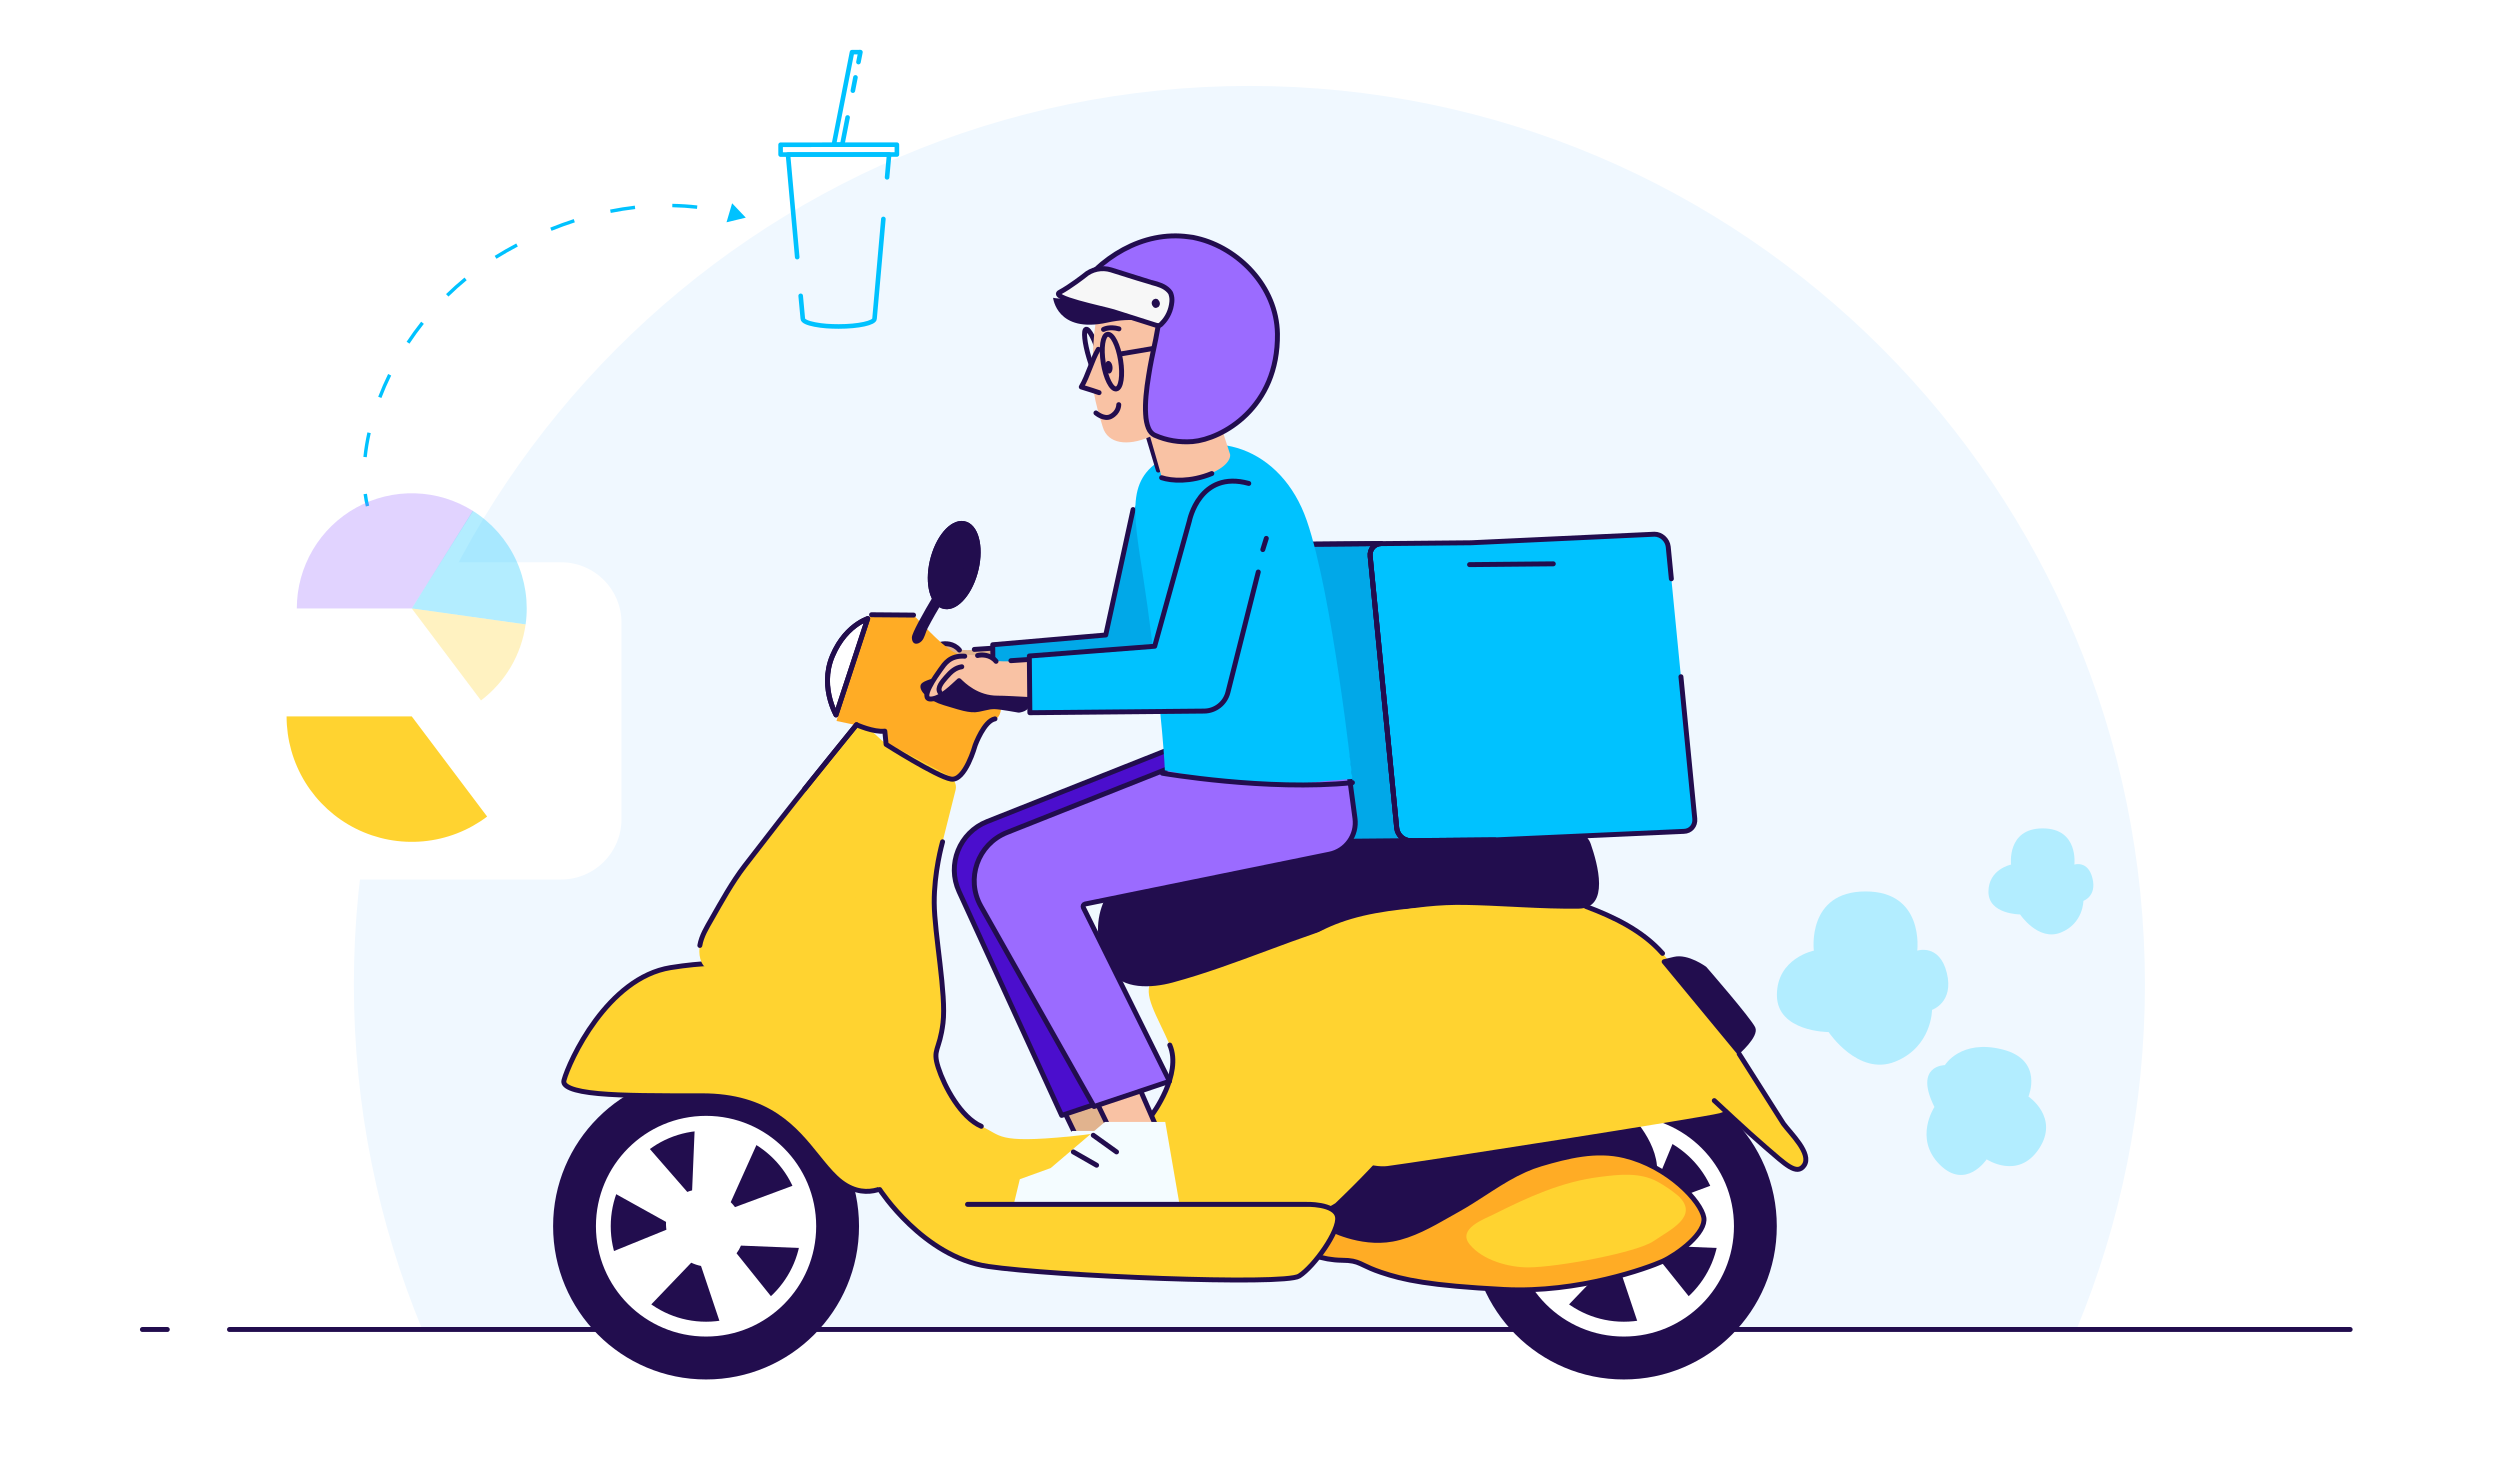 <svg width="1011" height="595" viewBox="0 0 1011 595" fill="none" xmlns="http://www.w3.org/2000/svg">
<g clip-path="url(#clip0)">
<path fill-rule="evenodd" clip-rule="evenodd" d="M839.732 537.645C857.562 494.678 867.407 447.539 867.407 398.094C867.407 197.426 705.265 34.752 505.254 34.752C305.243 34.752 143.102 197.426 143.102 398.094C143.102 447.539 152.946 494.678 170.776 537.645H839.732Z" fill="#F0F8FF"/>
<path d="M92.804 537.646H950.401" stroke="#220D4E" stroke-width="2" stroke-linecap="round" stroke-linejoin="round"/>
<path d="M57.593 537.646H67.653" stroke="#220D4E" stroke-width="2" stroke-linecap="round" stroke-linejoin="round"/>
<path d="M204.677 101.5L205.021 102.104L205.021 102.104L204.677 101.5ZM301.596 88.021L296.069 82.198L293.802 89.9L301.596 88.021ZM149.288 204.495C148.91 202.968 148.61 201.358 148.389 199.675L147.012 199.855C147.24 201.586 147.549 203.247 147.939 204.828L149.288 204.495ZM148.325 184.907C148.654 181.759 149.188 178.494 149.933 175.15L148.578 174.846C147.821 178.24 147.279 181.558 146.944 184.761L148.325 184.907ZM154.242 160.943C155.397 157.93 156.715 154.896 158.199 151.867L156.953 151.253C155.45 154.32 154.115 157.391 152.945 160.444L154.242 160.943ZM165.59 138.975C167.384 136.266 169.32 133.588 171.401 130.961L170.313 130.096C168.207 132.755 166.248 135.464 164.432 138.206L165.59 138.975ZM181.346 119.932C183.675 117.659 186.134 115.451 188.723 113.324L187.841 112.248C185.221 114.401 182.734 116.635 180.376 118.935L181.346 119.932ZM200.773 104.648C202.16 103.777 203.576 102.929 205.021 102.104L204.333 100.895C202.871 101.73 201.438 102.588 200.035 103.469L200.773 104.648ZM205.021 102.104C206.47 101.277 207.935 100.472 209.415 99.691L208.767 98.46C207.273 99.249 205.795 100.061 204.333 100.895L205.021 102.104ZM223.045 93.347C226.139 92.096 229.281 90.95 232.462 89.921L232.034 88.597C228.821 89.637 225.648 90.794 222.524 92.058L223.045 93.347ZM246.992 86.113C250.266 85.456 253.565 84.931 256.882 84.547L256.721 83.165C253.365 83.554 250.028 84.085 246.718 84.749L246.992 86.113ZM271.869 83.808C275.194 83.869 278.524 84.085 281.851 84.465L282.008 83.082C278.636 82.698 275.261 82.479 271.893 82.417L271.869 83.808Z" fill="#00C2FF"/>
<path d="M357.235 88.541L353.666 128.86C353.667 130.608 347.169 132.024 339.159 132.029C337.431 132.03 335.76 131.968 334.241 131.856C332.659 131.742 331.085 131.535 329.528 131.235C326.536 130.669 324.655 129.814 324.655 128.878L323.795 119.631" stroke="#00C2FF" stroke-width="1.859" stroke-linecap="round" stroke-linejoin="round"/>
<path d="M322.388 103.981L319.485 71.743L319.161 68.095L318.654 62.508L359.558 62.483L359.056 68.072L358.734 71.719" stroke="#00C2FF" stroke-width="1.859" stroke-linecap="round" stroke-linejoin="round"/>
<path d="M362.7 58.512L315.676 58.539L315.678 62.512L362.702 62.484L362.7 58.512Z" stroke="#00C2FF" stroke-width="1.859" stroke-linecap="round" stroke-linejoin="round"/>
<path d="M345.946 31.294L344.895 36.667" stroke="#00C2FF" stroke-width="1.859" stroke-linecap="round" stroke-linejoin="round"/>
<path d="M342.769 47.497L340.604 58.526L337.205 58.528L344.553 21.084L347.952 21.081L347.161 25.11" stroke="#00C2FF" stroke-width="1.859" stroke-linecap="round" stroke-linejoin="round"/>
<g filter="url(#filter0_d)">
<path d="M251.328 206.612C251.328 193.14 240.407 182.219 226.934 182.219H106.235C92.763 182.219 81.841 193.14 81.841 206.612V286.103C81.841 299.575 92.763 310.497 106.235 310.497H226.934C240.407 310.497 251.328 299.575 251.328 286.103V206.612Z" fill="white"/>
</g>
<path d="M120.03 246.059C120.03 237.729 122.26 229.551 126.487 222.378C130.713 215.204 136.783 209.298 144.062 205.274C151.342 201.25 159.565 199.255 167.875 199.498C176.185 199.741 184.279 202.213 191.312 206.655L166.519 246.059H120.03Z" fill="#9B6BFF" fill-opacity="0.3"/>
<path d="M191.2 206.585C198.804 211.358 204.867 218.235 208.658 226.385C212.448 234.535 213.803 243.61 212.559 252.514L166.519 246.059L191.2 206.585Z" fill="#00C2FF" fill-opacity="0.3"/>
<path d="M212.557 252.527C211.71 258.585 209.679 264.416 206.583 269.688C203.486 274.96 199.383 279.569 194.509 283.252L166.519 246.059L212.557 252.527Z" fill="#FFD330" fill-opacity="0.3"/>
<g filter="url(#filter1_d)">
<path d="M196.998 286.556C189.483 292.235 180.536 295.701 171.163 296.567C161.79 297.432 152.361 295.662 143.937 291.454C135.512 287.247 128.425 280.769 123.472 272.749C118.519 264.728 115.896 255.483 115.897 246.052L166.519 246.059L196.998 286.556Z" fill="#FFD330"/>
</g>
<ellipse rx="61.857" ry="61.979" transform="matrix(-1 0 0 1 285.531 495.878)" fill="#220D4E"/>
<path fill-rule="evenodd" clip-rule="evenodd" d="M285.531 534.502C264.241 534.502 246.982 517.209 246.982 495.877C246.982 474.545 264.241 457.252 285.531 457.252C306.82 457.252 324.079 474.545 324.079 495.877C324.079 517.209 306.82 534.502 285.531 534.502ZM285.531 540.502C260.934 540.502 240.994 520.523 240.994 495.877C240.994 471.231 260.934 451.252 285.531 451.252C310.128 451.252 330.067 471.231 330.067 495.877C330.067 520.523 310.128 540.502 285.531 540.502Z" fill="white"/>
<path d="M269.494 497.298C269.455 497.03 269.423 496.759 269.394 496.488C269.321 495.707 269.304 494.921 269.344 494.138L244.343 480.24C244.343 480.24 250.174 465.327 259.964 461.406L277.933 482.014C278.569 481.761 279.223 481.554 279.89 481.397L280.995 454.971C280.995 454.971 298.335 453.417 306.646 461.406L295.5 486.16C296.125 486.784 296.704 487.452 297.232 488.16L321.309 479.233C321.309 479.233 329.588 494.481 327.14 504.84L299.641 503.722C299.186 504.834 298.586 505.881 297.859 506.836L315.033 528.262C315.033 528.262 303.226 538.75 292.249 538.071L283.489 511.95C282.123 511.675 280.794 511.235 279.533 510.639L262.17 528.758C262.17 528.758 248.777 517.46 246.738 506.551L269.494 497.298Z" fill="white"/>
<ellipse rx="61.857" ry="61.979" transform="matrix(-1 0 0 1 656.678 495.878)" fill="#220D4E"/>
<path fill-rule="evenodd" clip-rule="evenodd" d="M656.678 534.502C635.388 534.502 618.129 517.209 618.129 495.877C618.129 474.545 635.388 457.252 656.678 457.252C677.968 457.252 695.227 474.545 695.227 495.877C695.227 517.209 677.968 534.502 656.678 534.502ZM656.678 540.502C632.081 540.502 612.141 520.523 612.141 495.877C612.141 471.231 632.081 451.252 656.678 451.252C681.275 451.252 701.215 471.231 701.215 495.877C701.215 520.523 681.275 540.502 656.678 540.502Z" fill="white"/>
<path d="M640.641 497.298C640.602 497.03 640.57 496.759 640.541 496.488C640.468 495.707 640.452 494.921 640.492 494.138L615.491 480.24C615.491 480.24 621.321 465.327 631.111 461.406L649.081 482.014C649.717 481.761 650.371 481.555 651.037 481.397L652.142 454.972C652.142 454.972 668.55 453.417 676.861 461.406L666.647 486.16C667.272 486.784 667.851 487.452 668.379 488.16L692.457 479.233C692.457 479.233 700.736 494.481 698.287 504.84L670.788 503.722C670.333 504.834 669.734 505.881 669.006 506.836L686.181 528.262C686.181 528.262 674.374 538.75 663.397 538.071L654.637 511.95C653.27 511.675 651.942 511.235 650.681 510.639L633.317 528.758C633.317 528.758 619.924 517.46 617.886 506.551L640.641 497.298Z" fill="white"/>
<path d="M428.167 444.888L437.127 463.419L455.168 460.944L445.726 439.286L428.167 444.888Z" fill="#E1B38E" stroke="#220D4E" stroke-width="2" stroke-linecap="round" stroke-linejoin="round"/>
<path d="M433.632 457.344H458.066L463.883 490.993H396.717L399.255 480.496L411.737 475.984L433.632 457.344Z" fill="#F4FCFF"/>
<path d="M428.957 462.73L438.36 469.46" stroke="#220D4E" stroke-width="2" stroke-linecap="round" stroke-linejoin="round"/>
<path d="M420.895 469.459L430.298 474.843" stroke="#220D4E" stroke-width="2" stroke-linecap="round" stroke-linejoin="round"/>
<path d="M459.899 440.853L430.923 361.746C430.818 361.461 430.849 361.144 431.006 360.884C431.163 360.624 431.429 360.45 431.73 360.41L523.491 348.256C530.618 347.312 535.625 340.763 534.668 333.638L529.435 294.672L474.475 294.683V301.69C474.475 302.1 474.225 302.469 473.844 302.62L399.175 332.247C387.996 336.683 382.819 349.585 387.831 360.518L429.341 451.065L459.899 440.853Z" fill="#4B0ECD" stroke="#220D4E" stroke-width="2" stroke-linecap="round" stroke-linejoin="round"/>
<path d="M659.666 452.592C659.575 452.491 659.493 452.402 659.423 452.326L546.188 462.813L528.364 483.365L532.327 499.877C532.605 499.929 532.97 499.997 533.412 500.08C534.512 500.286 536.089 500.58 538.001 500.932C541.825 501.638 546.985 502.579 552.329 503.522C557.674 504.465 563.199 505.408 567.755 506.119C572.35 506.836 575.865 507.3 577.255 507.312C577.888 507.317 579.71 507.085 582.541 506.608C585.329 506.139 589 505.45 593.261 504.58C601.782 502.838 612.638 500.375 623.452 497.499C634.272 494.621 645.02 491.337 653.339 487.96C657.501 486.271 661.021 484.571 663.629 482.905C666.288 481.206 667.804 479.66 668.263 478.353C670.435 472.168 668.258 465.646 665.377 460.527C663.948 457.988 662.374 455.847 661.156 454.339C660.547 453.586 660.03 452.994 659.666 452.592Z" fill="#220D4E" stroke="#220D4E" stroke-width="2" stroke-linecap="round" stroke-linejoin="round"/>
<path d="M448.973 258.698L452.095 241.059L475.12 259.538C469.986 264.977 466.393 279.625 464.883 280.905C462.995 282.505 397.198 277.733 388.647 277.785C380.097 277.836 374.665 272.334 372.984 270.721C370.233 273.18 365.805 277.842 361.744 278.138C356.667 278.507 363.95 267.834 367.475 262.917C370.632 258.514 383.34 260.407 388.4 262.643C391.262 263.907 430.402 260.335 448.973 258.698Z" fill="#E1B38E"/>
<path d="M394.012 262.623C394.012 262.623 402.535 262.047 416.443 261.124M430.404 260.156C437.353 259.653 443.929 259.142 448.993 258.696L455.584 237.508L478.598 255.989C478.598 255.989 466.404 279.624 464.895 280.904C464.466 281.268 460.722 281.302 455.095 281.137M430.105 279.966C412.12 278.969 393.04 277.751 388.703 277.777C380.157 277.828 374.728 272.325 373.048 270.711C370.299 273.17 365.873 277.832 361.814 278.127C356.74 278.496 363.751 268.712 365.504 266.266C367.256 263.82 369.293 260.462 375.335 260.807" stroke="#220D4E" stroke-width="2" stroke-linecap="round" stroke-linejoin="round"/>
<path d="M365.279 275.386C364.116 273.548 366.206 271.194 367.816 269.321C369.828 266.98 371.578 265.489 374.133 265.085" stroke="#220D4E" stroke-width="2" stroke-linecap="round" stroke-linejoin="round"/>
<path d="M380.524 260.54C382.039 260.133 385.655 260.031 388 262.888" stroke="#220D4E" stroke-width="2" stroke-linecap="round" stroke-linejoin="round"/>
<path d="M477.283 194.426C468.358 193.358 460.072 199.219 458.105 207.991L447.165 256.787L401.459 260.734L401.674 283.67L473.577 282.994C477.235 282.959 480.356 280.338 481.021 276.741L492.432 215.008C494.271 205.06 487.328 195.627 477.283 194.426V194.426Z" fill="#01A8E8"/>
<path d="M458.22 206.065L447.164 256.79L401.458 260.736L401.673 283.673L471.746 283.014C476.482 282.969 480.537 279.609 481.461 274.965L491.049 226.766M494.3 213.167L492.884 217.7" stroke="#220D4E" stroke-width="2" stroke-linecap="round" stroke-linejoin="round"/>
<path d="M369.439 248.743C371.515 250.735 380.042 260.397 385.407 263.526C390.772 266.654 399.946 268.333 402.294 272.383C404.642 276.433 406.798 289.901 402.374 290.706C397.951 291.511 394.378 301.341 394.378 301.341C394.378 301.341 390.332 316.091 384.564 315.056C378.795 314.022 358.338 301.031 358.338 301.031L357.822 295.677L338.296 291.565C338.296 291.565 347.729 252.232 352.443 248.59L369.439 248.743Z" fill="#FFAC25"/>
<path d="M381.169 340.42C380.958 341.268 377.716 352.682 377.792 365.149C377.868 377.616 382.761 402.159 381.343 413.693C379.926 425.227 376.981 424.077 379.42 431.699C381.859 439.322 388.54 451.883 396.831 455.474C405.122 459.065 402.541 462.511 432.692 459.572C462.843 456.632 465.885 450.776 465.885 450.776C465.885 450.776 478.149 434.474 473.067 422.623C467.986 410.772 461.749 401.991 465.874 396.401C470 390.811 540.944 370.852 540.944 370.852L556.072 390.778C556.072 390.778 566.816 455.46 562.942 461.968C559.067 468.476 539.995 486.602 539.995 486.602C539.995 486.602 531.715 491.865 526.183 492.116C520.651 492.368 489.813 494.047 489.813 494.047L384.262 487.24L364.634 465.949L358.531 458.956C358.531 458.956 331.997 424.27 328.726 407.626C325.454 390.982 326.483 381.403 332.473 367.669C338.463 353.935 357.146 317.188 357.146 317.188L376.458 319.606L381.169 340.42Z" fill="#FFD330"/>
<path d="M358.133 479.84C358.557 479.616 358.912 479.405 359.19 479.228L307.815 391.449C307.767 391.433 307.715 391.415 307.656 391.396C307.324 391.287 306.81 391.133 306.107 390.959C304.7 390.61 302.535 390.182 299.547 389.883C293.57 389.284 284.298 389.199 271.216 391.299C258.44 393.35 248.181 402.728 240.806 412.713C233.439 422.688 229.094 433.076 228.089 436.793C227.904 437.476 228.016 437.999 228.369 438.476C228.759 439.004 229.499 439.544 230.703 440.05C233.109 441.062 236.936 441.765 242.014 442.235C251.99 443.158 266.357 443.15 283.096 443.141L283.826 443.14C310.731 443.126 321.49 456.472 330.469 467.61C333.032 470.789 335.449 473.788 338.056 476.245C343.847 481.704 349.308 482.261 353.292 481.531C355.307 481.161 356.972 480.455 358.133 479.84Z" fill="#FFD330" stroke="#220D4E" stroke-width="2" stroke-linecap="round" stroke-linejoin="round"/>
<path d="M626.825 362.022C631.759 363.27 636.621 364.792 641.386 366.582C652.534 370.763 664.143 376.266 672.329 385.542C685.105 400.019 695.926 415.989 706.351 432.072C711.214 439.575 715.957 447.161 721.224 454.42C724.005 458.247 732.903 466.566 729.544 471.315C726.571 475.514 721.886 470.685 714.224 464.144C706.561 457.603 693.258 445.093 693.258 445.093L576.755 377.067L516.828 374.583C550.312 359.921 588.834 352.411 626.825 362.022Z" fill="#FFD330"/>
<path d="M377.426 225.344C374.827 234.478 376.503 243.306 381.174 245.061C385.844 246.817 391.74 240.833 394.339 231.695C396.938 222.558 395.262 213.733 390.591 211.978C385.921 210.222 380.029 216.206 377.426 225.344Z" stroke="#220D4E" stroke-width="2" stroke-miterlimit="10" stroke-linecap="round" stroke-linejoin="round"/>
<path d="M616.664 473.079L616.661 473.081C611.887 475.202 607.405 477.941 602.951 480.8C602.044 481.383 601.138 481.971 600.23 482.559C596.699 484.849 593.151 487.15 589.507 489.169L589.506 489.169C588.231 489.874 586.928 490.617 585.598 491.375C578.691 495.313 571.07 499.658 563.052 501.107L562.874 500.123L563.051 501.107C556.388 502.311 549.922 501.161 545.155 499.735C542.766 499.021 540.788 498.231 539.404 497.62C538.851 497.375 538.392 497.158 538.039 496.986L531.203 507.599C534.894 508.911 538.778 509.605 542.699 509.649C546.467 509.681 548.198 510.136 550.16 511.015C550.615 511.219 551.073 511.441 551.57 511.681C553.129 512.435 555.07 513.373 558.48 514.527C567.466 517.569 577.905 519.9 608.212 521.475C638.339 523.041 666.613 512.643 672.287 510.1C675.06 508.857 679.61 506.002 683.299 502.584C685.142 500.878 686.731 499.066 687.779 497.283C688.833 495.491 689.281 493.83 689.027 492.37C688.753 490.799 687.756 488.705 686.05 486.337C684.357 483.989 682.016 481.444 679.152 478.975C673.419 474.034 665.654 469.454 656.909 467.356L656.908 467.356C645.37 464.581 633.899 467.525 623.105 470.69C620.907 471.341 618.756 472.139 616.664 473.079Z" fill="#FFAC25" stroke="#220D4E" stroke-width="2" stroke-linecap="round" stroke-linejoin="round"/>
<path d="M346.386 293.084C340.493 300.3 334.631 307.55 328.801 314.834C319.452 326.488 310.263 338.263 301.176 350.114C296 356.852 291.853 364.471 287.626 371.864C285.808 375.058 283.671 378.489 283.013 382.338C282.475 385.485 282.89 390.132 286.31 392.026C288.92 393.483 291.929 392.718 294.572 394.04C297.48 395.497 300.086 398.367 302.281 400.749C304.477 403.131 306.483 405.644 308.42 408.219C309.373 409.482 310.263 411.176 311.441 412.261C312.368 413.113 355.786 481.095 355.786 481.095C355.786 481.095 373.316 508.279 399.57 512.168C425.825 516.058 519.319 519.951 525.414 516.062C531.51 512.172 541.826 497.681 540.924 492.148C540.023 486.616 527.97 487.075 527.97 487.075L407.327 484.635L363.746 443.987L335.936 386.017C335.936 386.017 356.113 339.723 356.967 337.757C357.821 335.79 365.832 307.983 365.832 307.983L352.95 296.045L346.408 293.113" fill="#FFD330"/>
<path d="M678.93 483.82C676.267 481.553 673.381 479.565 670.315 477.887C663.115 473.953 654.617 475.006 647.264 475.905C631.528 477.828 617.782 484.202 604.144 491.045C600.371 492.939 589.19 496.872 594.33 503.228C599.677 509.812 610.53 512.58 618.069 512.537C629.98 512.471 661.974 506.527 668.745 501.88C675.517 497.233 687.112 491.948 678.93 483.82Z" fill="#FFD330"/>
<path d="M338.077 289.108L350.899 250.146C349.868 250.551 348.463 251.215 346.89 252.265C343.603 254.46 339.557 258.359 336.661 265.179C333.798 271.922 334.41 278.369 335.76 283.166C336.434 285.564 337.29 287.536 337.975 288.906C338.009 288.975 338.044 289.042 338.077 289.108Z" fill="white" stroke="#220D4E" stroke-width="2" stroke-linecap="round" stroke-linejoin="round"/>
<path d="M638.354 366.459H638.354C641.282 366.42 643.033 365.377 644.096 363.843C645.202 362.246 645.667 359.965 645.656 357.288C645.635 351.939 643.724 345.581 642.362 341.636C641.168 338.179 637.694 336.369 634.201 335.443C632.487 334.989 630.847 334.77 629.631 334.665C629.025 334.612 628.528 334.589 628.186 334.578C628.014 334.573 627.882 334.571 627.794 334.571C627.75 334.57 627.717 334.57 627.696 334.57L627.673 334.57L627.669 334.57L627.668 334.57L627.668 334.57C612.423 334.772 597.388 336.146 582.329 337.601C581.264 337.703 580.199 337.807 579.134 337.91C565.147 339.267 551.123 340.627 536.935 341.104C532.222 341.265 527.46 341.332 522.678 341.399C514.77 341.51 506.808 341.622 498.916 342.161C486.292 343.023 474.023 344.975 462.861 349.725C447.048 356.473 439.082 375.267 450.22 392.327L450.221 392.327C452.307 395.525 455.935 397.163 460.291 397.675C464.643 398.188 469.579 397.554 474.023 396.348C486.843 392.866 499.257 388.261 511.714 383.641C518.384 381.167 525.065 378.689 531.829 376.375C551.166 369.762 571.032 364.555 592.685 364.948H592.685C598.996 365.063 605.336 365.378 611.658 365.692C612.967 365.757 614.276 365.822 615.583 365.885C623.213 366.254 630.812 366.561 638.354 366.459Z" fill="#220D4E" stroke="#220D4E" stroke-width="2" stroke-linecap="round" stroke-linejoin="round"/>
<path d="M564.839 334.924L554.102 224.985C553.785 222.174 555.788 219.852 558.548 219.825L594.913 219.479L669.031 216.033C671.792 216.005 674.308 218.284 674.626 221.08L685.363 331.02C685.677 333.83 683.678 336.149 680.914 336.176L604.494 339.632L570.435 339.958C567.673 340.01 565.153 337.735 564.839 334.924Z" fill="#00C2FF"/>
<path d="M529.455 220.088L558.55 219.81C555.789 219.838 553.787 222.159 554.104 224.97L564.841 334.91C565.155 337.72 567.675 339.996 570.435 339.957L604.495 339.632L541.341 340.235C538.581 340.263 536.061 337.984 535.747 335.187L525.01 225.248C524.693 222.437 526.685 220.115 529.455 220.088Z" fill="#01A8E8"/>
<path d="M628.152 228.014L594.293 228.335L628.152 228.014Z" stroke="#220D4E" stroke-width="2" stroke-miterlimit="10" stroke-linecap="round" stroke-linejoin="round"/>
<path d="M529.455 220.088L558.549 219.811C555.789 219.838 553.786 222.16 554.104 224.971L564.841 334.91C565.154 337.721 567.674 339.996 570.435 339.958" stroke="#220D4E" stroke-width="2" stroke-miterlimit="10" stroke-linecap="round" stroke-linejoin="round"/>
<path d="M679.769 273.668L685.361 331.048C685.675 333.859 683.676 336.177 680.912 336.205L604.492 339.661L570.433 339.986C567.673 340.01 565.153 337.735 564.838 334.939L554.101 224.999C553.784 222.188 555.787 219.866 558.547 219.839L594.912 219.493L669.031 216.033C671.792 216.005 674.308 218.284 674.626 221.08L675.895 234.057" stroke="#220D4E" stroke-width="2" stroke-miterlimit="10" stroke-linecap="round" stroke-linejoin="round"/>
<path d="M529.455 220.088L558.55 219.81C555.789 219.838 553.787 222.159 554.104 224.97L564.841 334.91C565.155 337.72 567.675 339.996 570.435 339.957L604.495 339.632L541.341 340.235C538.581 340.263 536.062 337.984 535.747 335.187" stroke="#220D4E" stroke-width="2" stroke-miterlimit="10" stroke-linecap="round" stroke-linejoin="round"/>
<path d="M386.45 319.432C386.988 317.29 385.865 314.905 383.779 313.768C375.611 309.314 356.234 298.858 354.242 298.836C351.698 298.814 356.928 303.367 356.423 309.838C355.918 316.31 357.263 312.708 355.362 318.277C353.461 323.846 366.666 319.781 366.364 325.412C366.063 331.042 363.486 342.285 363.486 342.285C363.486 342.285 361.414 347.056 366.644 348.79C371.875 350.523 379.035 348.895 379.035 348.895L386.45 319.432Z" fill="#FFD330"/>
<path d="M401.074 276.508C401.049 276.501 401.027 276.494 401.007 276.488C400.705 276.453 400.445 276.339 400.253 276.237C400.015 276.112 399.773 275.946 399.548 275.788C399.471 275.733 399.393 275.677 399.313 275.621C398.906 275.331 398.46 275.013 397.899 274.694C396.594 273.954 394.659 273.213 391.634 273.319C388.465 273.43 383.931 273.946 380.089 274.746C378.166 275.147 376.454 275.61 375.187 276.114C374.552 276.366 374.064 276.615 373.725 276.849C373.366 277.097 373.285 277.253 373.277 277.277C373.17 277.576 373.18 278.012 373.473 278.615C373.766 279.218 374.305 279.907 375.093 280.615C376.666 282.029 379.087 283.392 381.952 284.226C382.975 284.524 383.937 284.818 384.852 285.096C386.661 285.647 388.282 286.141 389.805 286.5C392.077 287.036 393.969 287.228 395.686 286.867C396.619 286.67 397.364 286.503 397.989 286.362C399.88 285.937 400.679 285.757 402.271 285.774C403.352 285.786 405.867 286.162 408.012 286.511C409.106 286.69 410.138 286.867 410.896 287C411.275 287.067 411.586 287.122 411.802 287.161L411.992 287.195C412.005 287.193 412.019 287.191 412.035 287.189C412.152 287.173 412.322 287.145 412.525 287.102C412.938 287.015 413.457 286.871 413.933 286.647C414.42 286.417 414.783 286.141 414.988 285.833C415.166 285.565 415.278 285.197 415.123 284.61C414.681 282.927 414.229 281.632 413.42 280.644C412.644 279.695 411.456 278.933 409.336 278.524C407.015 278.076 404.908 277.559 403.382 277.155C402.619 276.953 402 276.778 401.571 276.654C401.356 276.592 401.189 276.542 401.074 276.508Z" fill="#220D4E" stroke="#220D4E" stroke-width="2" stroke-linecap="round" stroke-linejoin="round"/>
<path d="M377.426 225.344C374.827 234.478 376.503 243.306 381.174 245.061C385.844 246.817 391.74 240.833 394.339 231.695C396.938 222.558 395.262 213.733 390.591 211.978C385.921 210.222 380.029 216.206 377.426 225.344Z" fill="#220D4E" stroke="#220D4E" stroke-width="2" stroke-linecap="round" stroke-linejoin="round"/>
<path d="M389.945 229.205C386.964 233.819 384.071 238.484 381.265 243.202C379.135 246.774 377.034 250.376 375.115 254.08C374.282 255.69 373.966 257.97 372.69 259.277C371.153 260.854 368.761 260.913 368.765 257.748C368.765 254.368 386.575 226.062 386.575 226.062C386.575 226.062 390.374 225.265 389.945 229.205Z" fill="#220D4E"/>
<path d="M556.283 369.307C612.106 359.062 656.476 384.508 667.624 392.207C676.384 398.249 697.102 424.348 705.629 435.296C707.694 437.951 707.567 441.531 705.331 443.589C702.598 446.102 698.934 449.23 695.434 450.177C689.404 451.816 573.562 469.975 561.055 471.556C548.548 473.136 518.815 456.551 513.803 439.608C508.79 422.665 500.459 379.548 556.283 369.307Z" fill="#FFD330"/>
<path d="M352.462 248.6L369.44 248.742" stroke="#220D4E" stroke-width="2" stroke-miterlimit="10" stroke-linecap="round" stroke-linejoin="round"/>
<path d="M402.374 290.707C397.95 291.516 394.377 301.342 394.377 301.342C394.377 301.342 390.332 316.092 384.563 315.057C378.795 314.023 358.338 301.032 358.338 301.032L357.822 295.678C353.293 296.214 346.365 293.085 346.365 293.085L325.363 319.1" stroke="#220D4E" stroke-width="2" stroke-miterlimit="10" stroke-linecap="round" stroke-linejoin="round"/>
<path d="M465.886 450.778C465.886 450.778 478.15 434.476 473.068 422.625" stroke="#220D4E" stroke-width="2" stroke-miterlimit="10" stroke-linecap="round" stroke-linejoin="round"/>
<path d="M381.173 340.42C380.962 341.269 377.72 352.683 377.796 365.149C377.872 377.616 382.765 402.159 381.347 413.693C379.93 425.228 376.985 424.077 379.424 431.699C381.863 439.322 388.544 451.883 396.835 455.474" stroke="#220D4E" stroke-width="2" stroke-miterlimit="10" stroke-linecap="round" stroke-linejoin="round"/>
<path d="M693.258 445.092C693.258 445.092 706.554 457.598 714.224 464.154C721.893 470.71 726.582 475.524 729.544 471.325C732.903 466.591 724.005 458.258 721.224 454.43L703.33 426.223" fill="#FFD330"/>
<path d="M693.258 445.092C693.258 445.092 706.554 457.598 714.224 464.154C721.893 470.71 726.582 475.524 729.544 471.325C732.903 466.591 724.005 458.258 721.224 454.43L703.33 426.223" stroke="#220D4E" stroke-width="2" stroke-miterlimit="10" stroke-linecap="round" stroke-linejoin="round"/>
<path d="M441.33 441.265L450.29 459.796L468.331 457.321L458.889 435.662L441.33 441.265Z" fill="#F9C2A4" stroke="#220D4E" stroke-width="2" stroke-linecap="round" stroke-linejoin="round"/>
<path d="M446.797 453.719H471.231L477.048 487.368H409.882L412.42 476.871L424.902 472.359L446.797 453.719Z" fill="#F4FCFF"/>
<path d="M442.121 459.105L451.524 465.835" stroke="#220D4E" stroke-width="2" stroke-linecap="round" stroke-linejoin="round"/>
<path d="M434.06 465.834L443.463 471.218" stroke="#220D4E" stroke-width="2" stroke-linecap="round" stroke-linejoin="round"/>
<path d="M480.616 291.062V306.861C480.616 307.271 480.366 307.639 479.985 307.79L407.225 336.66C395.388 341.357 390.422 355.424 396.687 366.511L442.431 447.468L472.946 437.269L438.105 367.016C437.967 366.738 437.966 366.412 438.102 366.133C438.238 365.854 438.496 365.654 438.801 365.592L537.669 345.42C544.369 344.053 548.864 337.73 547.954 330.952L542.596 291.051L480.616 291.062Z" fill="#9B6BFF" stroke="#220D4E" stroke-width="2" stroke-linecap="round" stroke-linejoin="round"/>
<path d="M641.386 366.584C652.534 370.765 664.144 376.268 672.329 385.544" stroke="#220D4E" stroke-width="2" stroke-miterlimit="10" stroke-linecap="round" stroke-linejoin="round"/>
<path d="M355.763 481.064C355.763 481.064 373.294 508.248 399.548 512.138C425.802 516.028 519.296 519.921 525.392 516.031C531.487 512.142 541.803 497.65 540.902 492.118C540 486.586 527.947 487.045 527.947 487.045H391.273" stroke="#220D4E" stroke-width="2" stroke-miterlimit="10" stroke-linecap="round" stroke-linejoin="round"/>
<path d="M346.386 293.084C340.493 300.3 334.631 307.55 328.801 314.834C319.452 326.488 310.263 338.263 301.176 350.114C296 356.852 291.853 364.471 287.626 371.864C285.808 375.058 283.671 378.489 283.013 382.338" stroke="#220D4E" stroke-width="2" stroke-miterlimit="10" stroke-linecap="round" stroke-linejoin="round"/>
<path d="M464.082 245.503C459.589 212.502 454.101 196.848 467.968 187.002C489.558 171.673 518.177 180.801 528.454 210.502C538.846 240.536 546.917 315.002 546.917 315.002C546.917 315.002 532.959 315.945 526.457 317.002C507.995 320.002 471.068 311.502 471.068 311.502C471.068 311.502 470.402 291.937 464.082 245.503Z" fill="#00C2FF"/>
<path d="M546.917 316.502C512.485 320.002 470.069 312.695 470.069 312.695" stroke="#220D4E" stroke-width="2" stroke-miterlimit="10" stroke-linecap="round" stroke-linejoin="round"/>
<path d="M467.77 263.252L472.888 245.613L497.909 264.092C492.775 269.531 485.189 284.179 483.679 285.459C481.792 287.059 412.002 282.288 403.452 282.339C394.902 282.391 389.469 276.888 387.788 275.275C385.038 277.734 380.61 282.396 376.548 282.692C371.471 283.061 378.754 272.388 382.28 267.471C385.437 263.068 398.145 264.961 403.205 267.197C406.067 268.461 449.199 264.889 467.77 263.252Z" fill="#F9C2A4"/>
<path d="M408.816 267.177C408.816 267.177 417.339 266.6 431.248 265.677M445.208 264.71C452.157 264.207 462.725 263.696 467.789 263.249L474.381 242.062L497.394 260.542C497.394 260.542 481.209 284.178 479.699 285.457C479.27 285.822 475.526 285.855 469.899 285.69M444.909 284.52C426.924 283.523 407.845 282.305 403.507 282.331C394.962 282.381 389.532 276.879 387.852 275.265C385.103 277.724 380.678 282.386 376.619 282.681C371.545 283.05 378.555 273.266 380.308 270.82C382.061 268.374 384.097 265.015 390.139 265.361" stroke="#220D4E" stroke-width="2" stroke-linecap="round" stroke-linejoin="round"/>
<path d="M380.085 279.939C378.922 278.1 381.012 275.747 382.622 273.874C384.634 271.533 386.383 270.042 388.939 269.638" stroke="#220D4E" stroke-width="2" stroke-linecap="round" stroke-linejoin="round"/>
<path d="M395.329 265.093C396.844 264.685 400.46 264.584 402.805 267.441" stroke="#220D4E" stroke-width="2" stroke-linecap="round" stroke-linejoin="round"/>
<path d="M496.686 200.311C489.039 199.839 482.117 204.818 480.133 212.218L466.958 261.344L416.261 265.29L416.476 288.226L489.303 287.542C492.467 287.512 495.21 285.345 495.97 282.274L511.331 220.264C513.75 210.499 506.727 200.931 496.686 200.311V200.311Z" fill="#00C2FF"/>
<path d="M512.097 217.719L510.68 222.252M508.845 231.318L496.564 280.007C495.453 284.415 491.507 287.519 486.962 287.562L416.475 288.224L416.261 265.288L466.957 261.342L481.007 210.617C481.007 210.617 485.038 190.002 504.999 195.502" stroke="#220D4E" stroke-width="2" stroke-linecap="round" stroke-linejoin="round"/>
<path d="M463.859 174.873L468.439 190.104" stroke="#220D4E" stroke-width="2" stroke-linecap="round" stroke-linejoin="round"/>
<path d="M445.79 155.1C446.942 154.753 446.4 149.559 444.58 143.499C442.76 137.439 440.35 132.809 439.198 133.156C438.046 133.504 438.588 138.698 440.408 144.757C442.229 150.817 444.638 155.448 445.79 155.1Z" stroke="#220D4E" stroke-width="2" stroke-miterlimit="10" stroke-linecap="round" stroke-linejoin="round"/>
<path d="M463.441 170.785L469.812 192.895C469.812 192.895 475.878 196.044 485.885 192.861C495.893 189.678 497.798 185.576 497.438 183.695L487.271 152.315L463.441 170.785Z" fill="#F9C2A4"/>
<path d="M489.813 135.84C486.531 134.383 488.263 134.627 484.421 132.249C484.231 128.384 488.499 133.803 488.375 131.056C488.028 122.961 477.318 120.333 466.803 120.332C457.174 120.331 444.503 125.046 443.576 128.389C442.649 131.731 442.222 137.267 441.931 143.747C441.322 157.181 442.487 161.144 445.963 172.713C448.003 179.505 455.985 180.517 464.796 176.72C473.607 172.923 477.1 171.299 479.627 167.403C482.153 163.507 483.999 159.721 484.129 157.783C486.372 157.188 492.194 153.071 492.389 149.309C492.584 145.546 493.094 137.298 489.813 135.84Z" fill="#F9C2A4"/>
<path d="M444.47 158.785C444.47 158.785 439.433 157.074 437.27 156.48C440.025 151.92 441.431 145.843 444.146 141.26" fill="#F9C2A4"/>
<path d="M444.47 158.785C444.47 158.785 439.433 157.074 437.27 156.48C440.025 151.92 441.431 145.843 444.146 141.26" stroke="#220D4E" stroke-width="2" stroke-miterlimit="10" stroke-linecap="round" stroke-linejoin="round"/>
<path d="M443.198 166.996C443.198 166.996 446.476 169.839 449.193 168.437C452.487 166.739 452.425 163.647 452.425 163.647" stroke="#220D4E" stroke-width="2" stroke-miterlimit="10" stroke-linecap="round" stroke-linejoin="round"/>
<path d="M446.262 133.219C446.262 133.219 448.524 131.896 452.499 132.989" stroke="#220D4E" stroke-width="2" stroke-miterlimit="10" stroke-linecap="round" stroke-linejoin="round"/>
<path d="M425.87 120.433C425.87 120.433 427.336 134.953 447.834 130.447C468.332 125.94 477.233 137.518 477.233 137.518C477.233 137.518 482.088 128.703 487.856 134.267C493.624 139.832 487.014 154.363 487.014 154.363L489.725 159.408C489.725 159.408 503.234 143.323 501.282 127.026C499.33 110.728 491.868 103.745 480.558 102.263C469.248 100.781 457.184 105.323 452.098 109.724C447.013 114.125 437.764 111.702 437.764 111.702C437.764 111.702 438.716 116.437 435.252 119.067C431.788 121.697 425.87 120.433 425.87 120.433Z" fill="#220D4E"/>
<path d="M451.437 157.284C453.367 156.974 454.139 151.777 453.162 145.678C452.185 139.578 449.828 134.885 447.898 135.196C445.968 135.506 445.195 140.702 446.173 146.802C447.15 152.901 449.507 157.594 451.437 157.284Z" stroke="#220D4E" stroke-width="2" stroke-miterlimit="10" stroke-linecap="round"/>
<path d="M477.096 139.106L453.55 143.074" stroke="#220D4E" stroke-width="2" stroke-linecap="round"/>
<path d="M469.759 193.184C473.761 194.502 481.36 195.054 490.055 191.504" stroke="#220D4E" stroke-width="2" stroke-linecap="round"/>
<path d="M479.442 164.895C478.774 167.326 475.849 172.813 469.49 175.304" stroke="#220D4E" stroke-width="2" stroke-linecap="round"/>
<path d="M448.613 151.066C449.457 150.984 450.03 149.775 449.894 148.365C449.758 146.956 448.964 145.88 448.12 145.961C447.277 146.043 446.703 147.252 446.839 148.661C446.975 150.071 447.769 151.147 448.613 151.066Z" fill="#220D4E"/>
<g clip-path="url(#clip1)">
<path d="M482.299 178.572C476.999 178.972 471.799 178.172 466.899 175.972C465.899 175.472 464.999 174.572 464.399 173.072C463.799 171.572 463.399 169.672 463.299 167.472C462.999 162.972 463.599 157.472 464.499 151.972C465.199 147.472 466.099 143.172 466.899 139.472C467.099 138.672 467.199 137.872 467.399 137.072C467.799 135.072 468.099 133.372 468.299 132.172C468.399 131.572 468.399 131.072 468.399 130.572C468.399 130.372 468.399 130.072 468.299 129.872C468.199 129.672 467.999 129.172 467.399 129.072L467.299 129.072C467.199 129.072 467.099 129.072 466.999 128.972C466.699 128.972 466.299 128.872 465.799 128.772C464.799 128.572 463.399 128.372 461.699 127.972C458.299 127.272 453.799 126.372 449.399 125.272C444.999 124.172 440.699 122.972 437.699 121.772C436.199 121.172 435.099 120.572 434.499 120.072C434.199 119.872 434.099 119.672 434.099 119.672C444.299 104.172 462.199 93.172 480.699 95.772C481.899 95.872 482.999 96.072 484.099 96.372C500.699 100.272 516.299 115.772 516.599 134.972C516.999 164.972 494.099 177.572 482.299 178.572Z" fill="#9B6BFF" stroke="#220D4E" stroke-width="2" stroke-linecap="round" stroke-linejoin="round"/>
<path d="M472.699 117.571C470.899 115.671 468.499 114.971 465.799 114.271C465.699 114.271 455.999 111.271 449.399 109.171C445.599 107.971 441.399 108.871 438.499 111.471C438.499 111.471 432.899 115.871 428.599 118.171C424.199 120.371 445.599 124.671 450.299 126.071L467.299 131.471C467.299 131.471 467.299 131.471 467.399 131.471C467.799 131.671 468.299 131.671 468.599 131.671C468.999 131.571 469.399 131.371 469.899 130.771C472.199 128.471 473.599 125.371 473.899 122.071C473.999 120.971 473.899 119.871 473.499 118.771C473.399 118.371 472.999 117.971 472.699 117.571Z" fill="#F7F7F7" stroke="#220D4E" stroke-width="2" stroke-linecap="round" stroke-linejoin="round"/>
<path d="M465.999 121.672C465.699 122.072 465.699 122.672 465.799 122.972C465.899 123.472 466.199 123.872 466.499 124.172C466.599 124.372 466.799 124.372 467.099 124.472C467.299 124.572 467.499 124.572 467.699 124.472C467.899 124.372 468.099 124.272 468.399 124.172C468.599 124.072 468.699 123.872 468.799 123.672C469.099 123.272 469.099 122.672 468.999 122.372C468.899 121.872 468.599 121.472 468.299 121.172C468.199 120.972 467.999 120.972 467.699 120.872C467.499 120.772 467.299 120.772 467.099 120.872C466.899 120.872 466.699 121.072 466.399 121.172C466.199 121.372 466.199 121.472 465.999 121.672Z" fill="#220D4E"/>
</g>
<path d="M338.077 289.108L350.899 250.146C349.868 250.551 348.463 251.215 346.89 252.265C343.603 254.46 339.557 258.359 336.661 265.179C333.798 271.922 334.41 278.369 335.76 283.166C336.434 285.564 337.29 287.536 337.975 288.906C338.009 288.975 338.044 289.042 338.077 289.108Z" stroke="#220D4E" stroke-width="2" stroke-miterlimit="10" stroke-linecap="round" stroke-linejoin="round"/>
<path d="M672.983 388.912L702.959 425.205C703.119 425.058 703.299 424.89 703.495 424.703C704.269 423.965 705.277 422.949 706.227 421.824C707.184 420.692 708.045 419.491 708.561 418.385C709.094 417.242 709.155 416.429 708.908 415.901C708.731 415.524 708.307 414.856 707.644 413.928C706.995 413.019 706.156 411.914 705.191 410.685C703.262 408.226 700.85 405.294 698.488 402.472C696.126 399.652 693.819 396.949 692.102 394.95C691.244 393.951 690.533 393.128 690.037 392.555C689.789 392.268 689.595 392.044 689.463 391.892L689.335 391.745C689.285 391.709 689.214 391.659 689.122 391.595C688.922 391.457 688.628 391.259 688.256 391.025C687.509 390.555 686.457 389.943 685.235 389.373C682.742 388.212 679.741 387.324 677.191 387.923C677.191 387.923 677.191 387.923 677.191 387.923L672.983 388.912Z" fill="#220D4E" stroke="#220D4E" stroke-width="2" stroke-linecap="round" stroke-linejoin="round"/>
<path d="M781.313 408.386C781.313 408.386 790.273 405.394 787.286 393.42C784.299 381.447 775.336 384.443 775.336 384.443C775.336 384.443 778.326 360.496 754.427 360.496C730.527 360.496 733.514 384.443 733.514 384.443C733.514 384.443 718.578 387.435 718.578 402.401C718.578 417.367 739.491 417.367 739.491 417.367C739.491 417.367 751.44 435.326 766.377 429.341C781.313 423.356 781.313 408.386 781.313 408.386Z" fill="#B2EDFF"/>
<path d="M842.531 364.3C842.531 364.3 848.016 362.468 846.187 355.137C844.359 347.805 838.871 349.641 838.871 349.641C838.871 349.641 840.699 335 826.073 335C811.446 335 813.271 349.641 813.271 349.641C813.271 349.641 804.126 351.473 804.126 360.636C804.126 369.799 816.928 369.795 816.928 369.795C816.928 369.795 824.244 380.79 833.386 377.127C842.527 373.463 842.531 364.3 842.531 364.3Z" fill="#B2EDFF"/>
<path d="M782.287 447.666C782.287 447.666 773.837 460.365 784.396 470.949C794.956 481.533 803.41 468.832 803.41 468.832C803.41 468.832 816.083 477.298 824.533 464.596C832.983 451.894 820.306 443.431 820.306 443.431C820.306 443.431 826.646 428.615 809.746 424.384C792.846 420.152 786.51 430.733 786.51 430.733C786.51 430.733 773.833 430.733 782.287 447.666Z" fill="#B2EDFF"/>
</g>
<defs>
<filter id="filter0_d" x="14.985" y="160.535" width="303.201" height="261.992" filterUnits="userSpaceOnUse" color-interpolation-filters="sRGB">
<feFlood flood-opacity="0" result="BackgroundImageFix"/>
<feColorMatrix in="SourceAlpha" type="matrix" values="0 0 0 0 0 0 0 0 0 0 0 0 0 0 0 0 0 0 127 0"/>
<feMorphology radius="14.456" operator="erode" in="SourceAlpha" result="effect1_dropShadow"/>
<feOffset dy="45.174"/>
<feGaussianBlur stdDeviation="40.656"/>
<feColorMatrix type="matrix" values="0 0 0 0 0.097 0 0 0 0 0.08 0 0 0 0 0.2 0 0 0 0.1 0"/>
<feBlend mode="normal" in2="BackgroundImageFix" result="effect1_dropShadow"/>
<feBlend mode="normal" in="SourceGraphic" in2="effect1_dropShadow" result="shape"/>
</filter>
<filter id="filter1_d" x="115.897" y="246.051" width="81.101" height="94.393" filterUnits="userSpaceOnUse" color-interpolation-filters="sRGB">
<feFlood flood-opacity="0" result="BackgroundImageFix"/>
<feColorMatrix in="SourceAlpha" type="matrix" values="0 0 0 0 0 0 0 0 0 0 0 0 0 0 0 0 0 0 127 0"/>
<feMorphology radius="33.51" operator="erode" in="SourceAlpha" result="effect1_dropShadow"/>
<feOffset dy="43.664"/>
<feGaussianBlur stdDeviation="16.755"/>
<feColorMatrix type="matrix" values="0 0 0 0 0.094 0 0 0 0 0.471 0 0 0 0 0.945 0 0 0 0.24 0"/>
<feBlend mode="normal" in2="BackgroundImageFix" result="effect1_dropShadow"/>
<feBlend mode="normal" in="SourceGraphic" in2="effect1_dropShadow" result="shape"/>
</filter>
<clipPath id="clip0">
<rect width="1010" height="595" fill="white" transform="translate(0.19)"/>
</clipPath>
<clipPath id="clip1">
<rect width="90.6" height="85.3" fill="white" transform="translate(426.999 94.371)"/>
</clipPath>
</defs>
</svg>
